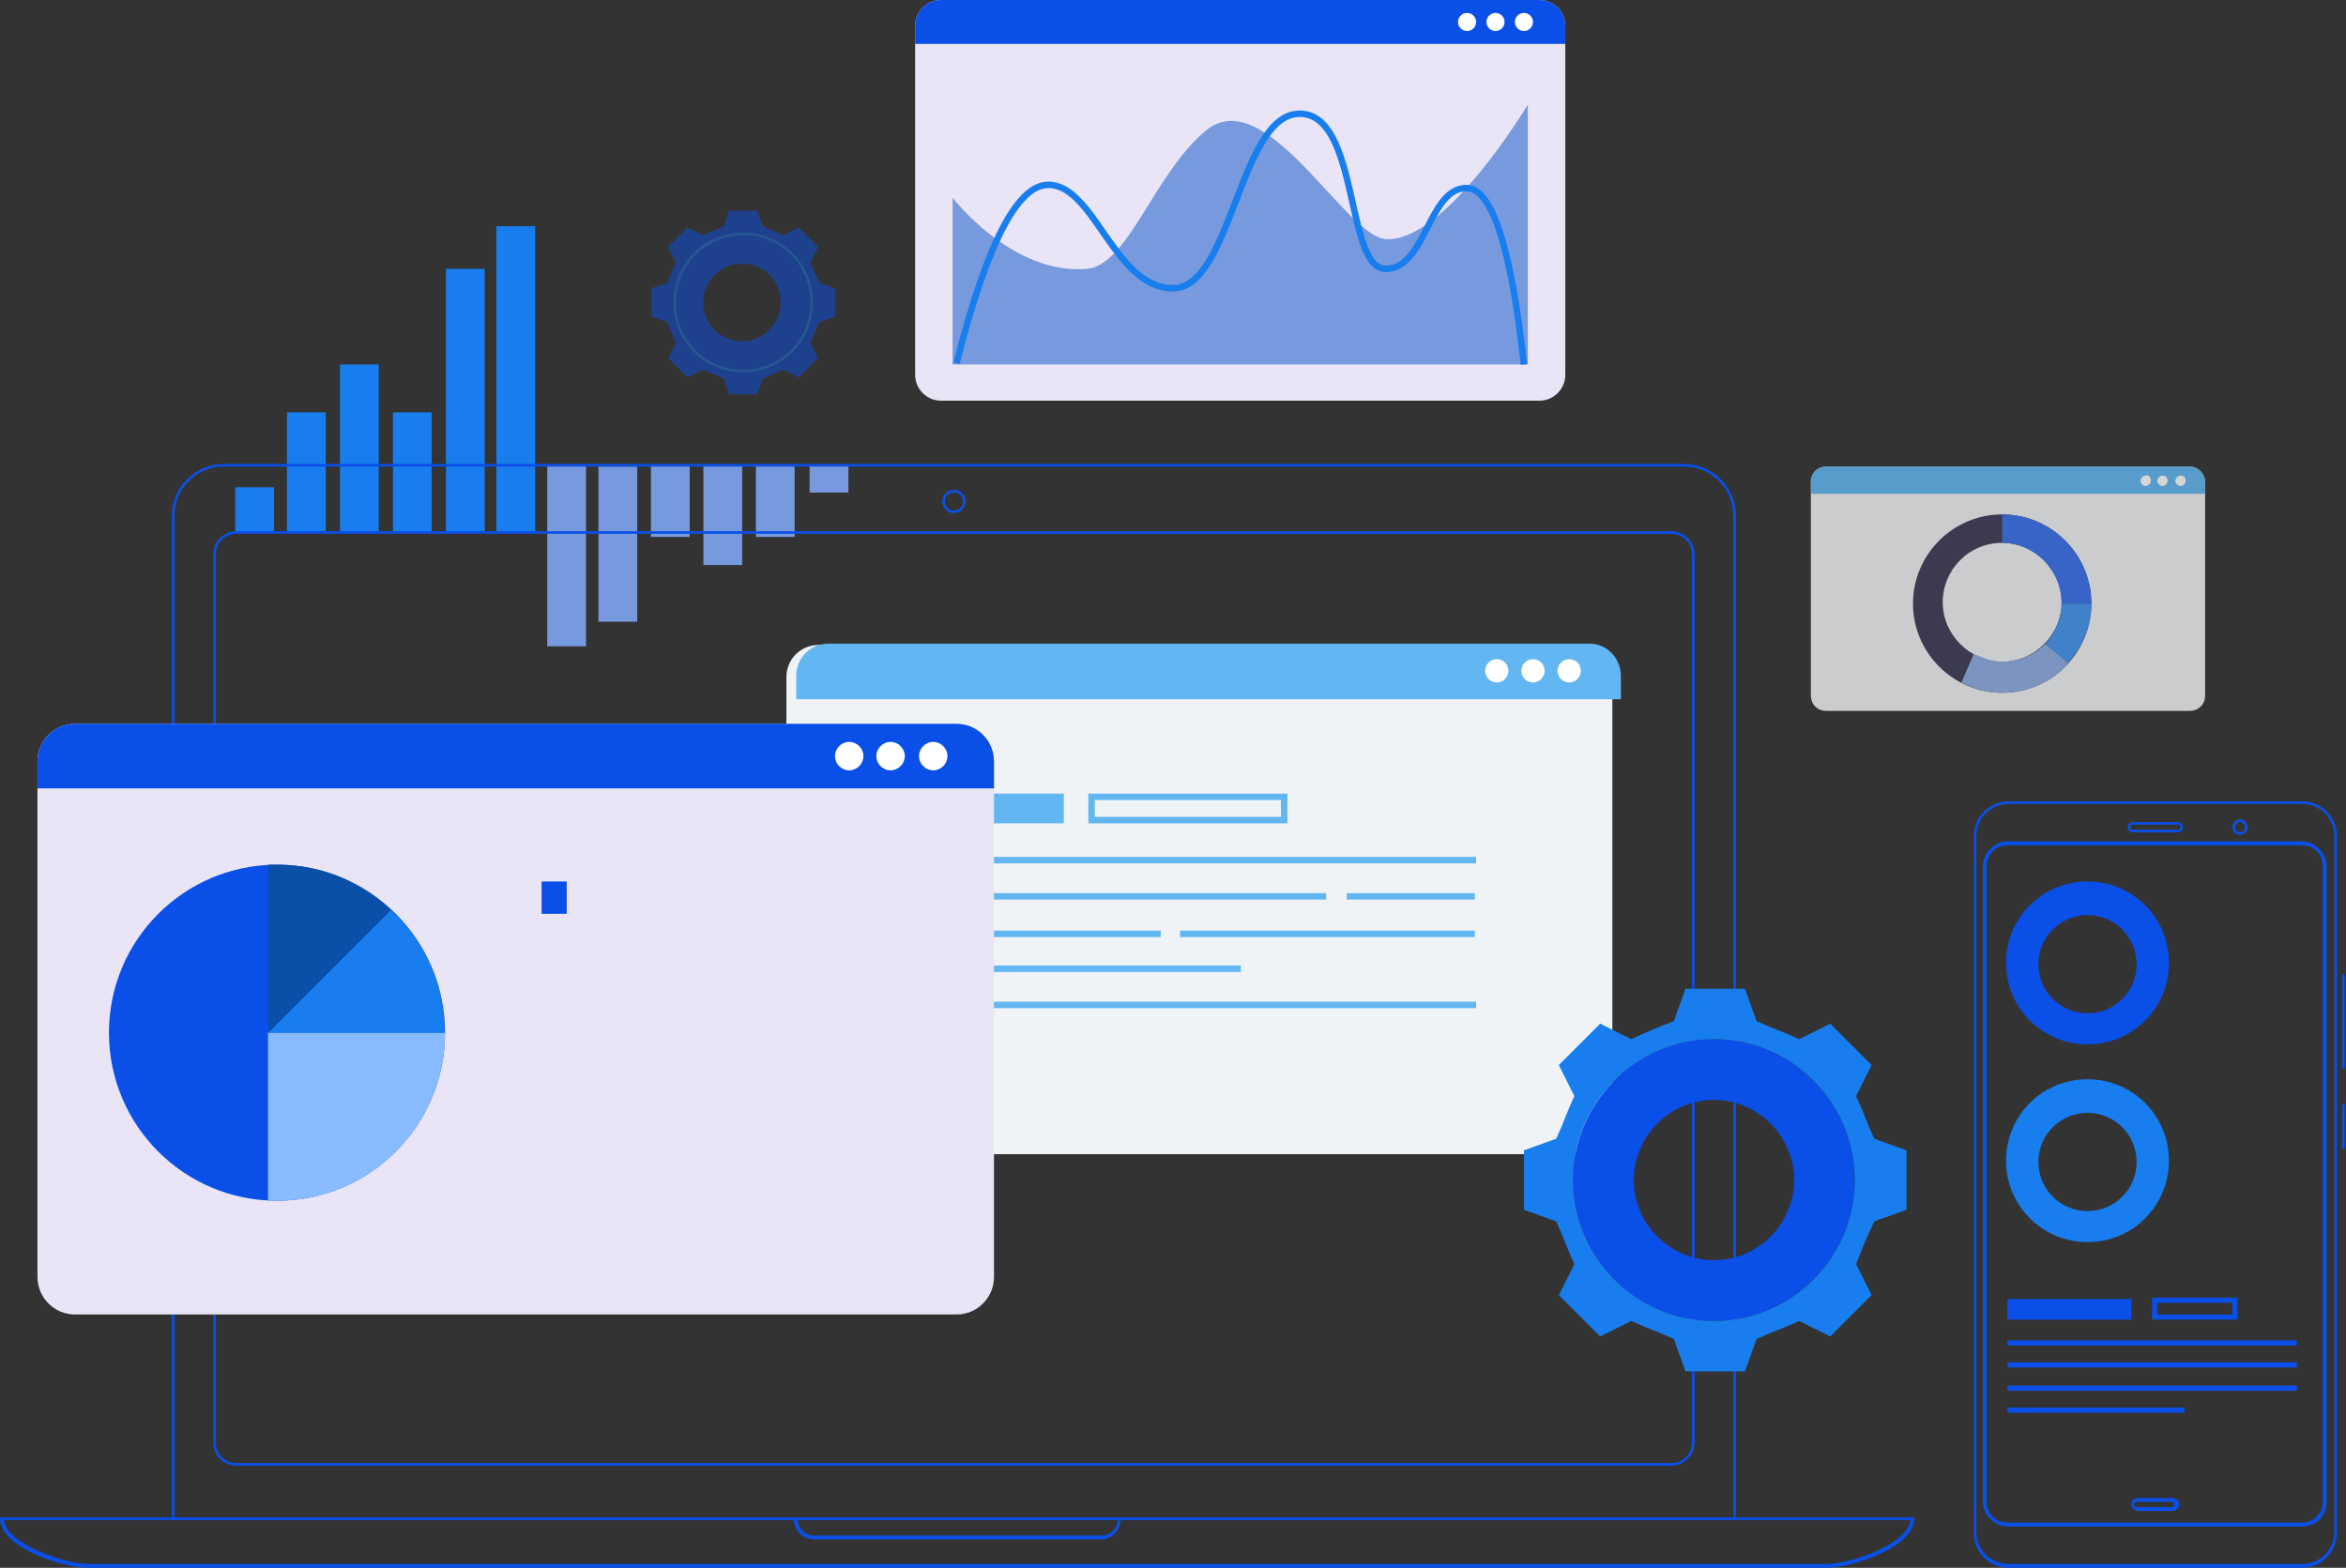 <svg id="eynhgfroP2v1" xmlns="http://www.w3.org/2000/svg" xmlns:xlink="http://www.w3.org/1999/xlink" viewBox="0 0 181.5 121.3" shape-rendering="geometricPrecision" text-rendering="geometricPrecision"><rect x="0" y="0" width="181.5" height="121.3" fill="#333333" stroke="none"/><style><![CDATA[#eynhgfroP2v15_ts {animation: eynhgfroP2v15_ts__ts 3000ms linear infinite normal forwards}@keyframes eynhgfroP2v15_ts__ts { 0% {transform: translate(67.4px,69.35px) scale(1,1);animation-timing-function: cubic-bezier(0.42,0,0.58,1)} 50% {transform: translate(67.4px,69.35px) scale(0.864,1);animation-timing-function: cubic-bezier(0.42,0,0.58,1)} 60% {transform: translate(67.4px,69.35px) scale(0.864,1);animation-timing-function: cubic-bezier(0.42,0,0.58,1)} 100% {transform: translate(67.4px,69.35px) scale(1,1)}} #eynhgfroP2v18_ts {animation: eynhgfroP2v18_ts__ts 3000ms linear infinite normal forwards}@keyframes eynhgfroP2v18_ts__ts { 0% {transform: translate(114.1px,69.329px) scale(1,1);animation-timing-function: cubic-bezier(0.42,0,0.58,1)} 50% {transform: translate(114.1px,69.329px) scale(1.507,1);animation-timing-function: cubic-bezier(0.42,0,0.58,1)} 60% {transform: translate(114.1px,69.329px) scale(1.507,1);animation-timing-function: cubic-bezier(0.42,0,0.58,1)} 100% {transform: translate(114.1px,69.329px) scale(1,1)}} #eynhgfroP2v19_ts {animation: eynhgfroP2v19_ts__ts 3000ms linear infinite normal forwards}@keyframes eynhgfroP2v19_ts__ts { 0% {transform: translate(67.4px,74.95px) scale(1,1);animation-timing-function: cubic-bezier(0.42,0,0.58,1)} 100% {transform: translate(67.4px,74.95px) scale(1.633,1)}} #eynhgfroP2v23_ts {animation: eynhgfroP2v23_ts__ts 3000ms linear infinite normal forwards}@keyframes eynhgfroP2v23_ts__ts { 0% {transform: translate(19.7px,41.2px) scale(1,1);animation-timing-function: cubic-bezier(0.42,0,0.58,1)} 66.667% {transform: translate(19.7px,41.2px) scale(1,4.521);animation-timing-function: cubic-bezier(0.42,0,0.58,1)} 83.333% {transform: translate(19.7px,41.2px) scale(1,4.521);animation-timing-function: cubic-bezier(0.42,0,0.58,1)} 100% {transform: translate(19.7px,41.2px) scale(1,1)}} #eynhgfroP2v24_ts {animation: eynhgfroP2v24_ts__ts 3000ms linear infinite normal forwards}@keyframes eynhgfroP2v24_ts__ts { 0% {transform: translate(23.7px,41.2px) scale(1,1);animation-timing-function: cubic-bezier(0.42,0,0.58,1)} 20% {transform: translate(23.7px,41.2px) scale(1,1);animation-timing-function: cubic-bezier(0.42,0,0.58,1)} 76.667% {transform: translate(23.7px,41.2px) scale(1,1.337);animation-timing-function: cubic-bezier(0.42,0,0.58,1)} 100% {transform: translate(23.7px,41.2px) scale(1,1)}} #eynhgfroP2v25_ts {animation: eynhgfroP2v25_ts__ts 3000ms linear infinite normal forwards}@keyframes eynhgfroP2v25_ts__ts { 0% {transform: translate(27.8px,41.2px) scale(1,1);animation-timing-function: cubic-bezier(0.42,0,0.58,1)} 60% {transform: translate(27.8px,41.2px) scale(1,0.34);animation-timing-function: cubic-bezier(0.42,0,0.58,1)} 100% {transform: translate(27.8px,41.2px) scale(1,1)}} #eynhgfroP2v26_ts {animation: eynhgfroP2v26_ts__ts 3000ms linear infinite normal forwards}@keyframes eynhgfroP2v26_ts__ts { 0% {transform: translate(31.9px,41.2px) scale(1,1);animation-timing-function: cubic-bezier(0.42,0,0.58,1)} 33.333% {transform: translate(31.9px,41.2px) scale(1,1.77);animation-timing-function: cubic-bezier(0.42,0,0.58,1)} 50% {transform: translate(31.9px,41.2px) scale(1,1.77);animation-timing-function: cubic-bezier(0.42,0,0.58,1)} 100% {transform: translate(31.9px,41.2px) scale(1,1)}} #eynhgfroP2v27_ts {animation: eynhgfroP2v27_ts__ts 3000ms linear infinite normal forwards}@keyframes eynhgfroP2v27_ts__ts { 0% {transform: translate(36px,41.2px) scale(1,1);animation-timing-function: cubic-bezier(0.42,0,0.58,1)} 40% {transform: translate(36px,41.2px) scale(1,0.737);animation-timing-function: cubic-bezier(0.42,0,0.58,1)} 100% {transform: translate(36px,41.2px) scale(1,1)}} #eynhgfroP2v28_ts {animation: eynhgfroP2v28_ts__ts 3000ms linear infinite normal forwards}@keyframes eynhgfroP2v28_ts__ts { 0% {transform: translate(39.9px,41.2px) scale(1,1);animation-timing-function: cubic-bezier(0.42,0,0.58,1)} 6.667% {transform: translate(39.9px,41.2px) scale(1,1);animation-timing-function: cubic-bezier(0.42,0,0.58,1)} 33.333% {transform: translate(39.9px,41.2px) scale(1,0.865);animation-timing-function: cubic-bezier(0.42,0,0.58,1)} 50% {transform: translate(39.9px,41.2px) scale(1,0.904);animation-timing-function: cubic-bezier(0.42,0,0.58,1)} 73.333% {transform: translate(39.9px,41.2px) scale(1,0.751);animation-timing-function: cubic-bezier(0.42,0,0.58,1)} 100% {transform: translate(39.9px,41.2px) scale(1,1)}} #eynhgfroP2v30_ts {animation: eynhgfroP2v30_ts__ts 3000ms linear infinite normal forwards}@keyframes eynhgfroP2v30_ts__ts { 0% {transform: translate(64.137px,36.043px) rotate(180deg) scale(1,1);animation-timing-function: cubic-bezier(0.42,0,0.58,1)} 83.333% {transform: translate(64.137px,36.043px) rotate(180deg) scale(1,2.265);animation-timing-function: cubic-bezier(0.42,0,0.58,1)} 100% {transform: translate(64.137px,36.043px) rotate(180deg) scale(1,1)}} #eynhgfroP2v31_ts {animation: eynhgfroP2v31_ts__ts 3000ms linear infinite normal forwards}@keyframes eynhgfroP2v31_ts__ts { 0% {transform: translate(59.978px,36.007px) rotate(180deg) scale(1,1);animation-timing-function: cubic-bezier(0.42,0,0.58,1)} 43.333% {transform: translate(59.978px,36.007px) rotate(180deg) scale(1,1.95);animation-timing-function: cubic-bezier(0.42,0,0.58,1)} 60% {transform: translate(59.978px,36.007px) rotate(180deg) scale(1,1.931);animation-timing-function: cubic-bezier(0.42,0,0.58,1)} 100% {transform: translate(59.978px,36.007px) rotate(180deg) scale(1,1)}} #eynhgfroP2v32_ts {animation: eynhgfroP2v32_ts__ts 3000ms linear infinite normal forwards}@keyframes eynhgfroP2v32_ts__ts { 0% {transform: translate(55.918px,36.014px) rotate(180deg) scale(1,1);animation-timing-function: cubic-bezier(0.42,0,0.58,1)} 16.667% {transform: translate(55.918px,36.014px) rotate(180deg) scale(1,0.774);animation-timing-function: cubic-bezier(0.42,0,0.58,1)} 70% {transform: translate(55.918px,36.014px) rotate(180deg) scale(1,1.401);animation-timing-function: cubic-bezier(0.42,0,0.58,1)} 100% {transform: translate(55.918px,36.014px) rotate(180deg) scale(1,1)}} #eynhgfroP2v33_ts {animation: eynhgfroP2v33_ts__ts 3000ms linear infinite normal forwards}@keyframes eynhgfroP2v33_ts__ts { 0% {transform: translate(51.858px,36.056px) rotate(180deg) scale(1,1);animation-timing-function: cubic-bezier(0.42,0,0.58,1)} 33.333% {transform: translate(51.858px,36.056px) rotate(180deg) scale(1,1.73);animation-timing-function: cubic-bezier(0.42,0,0.58,1)} 100% {transform: translate(51.858px,36.056px) rotate(180deg) scale(1,1)}} #eynhgfroP2v34_ts {animation: eynhgfroP2v34_ts__ts 3000ms linear infinite normal forwards}@keyframes eynhgfroP2v34_ts__ts { 0% {transform: translate(47.798px,36.1px) rotate(180deg) scale(1,1);animation-timing-function: cubic-bezier(0.42,0,0.58,1)} 50% {transform: translate(47.798px,36.1px) rotate(180deg) scale(1,1.275);animation-timing-function: cubic-bezier(0.42,0,0.58,1)} 56.667% {transform: translate(47.798px,36.1px) rotate(180deg) scale(1,1.275);animation-timing-function: cubic-bezier(0.42,0,0.58,1)} 100% {transform: translate(47.798px,36.1px) rotate(180deg) scale(1,1)}} #eynhgfroP2v35_ts {animation: eynhgfroP2v35_ts__ts 3000ms linear infinite normal forwards}@keyframes eynhgfroP2v35_ts__ts { 0% {transform: translate(43.837px,36.007px) rotate(180deg) scale(1,1);animation-timing-function: cubic-bezier(0.42,0,0.58,1)} 26.667% {transform: translate(43.837px,36.007px) rotate(180deg) scale(1,0.764);animation-timing-function: cubic-bezier(0.42,0,0.58,1)} 100% {transform: translate(43.837px,36.007px) rotate(180deg) scale(1,1)}} #eynhgfroP2v43_tr {animation: eynhgfroP2v43_tr__tr 3000ms linear infinite normal forwards}@keyframes eynhgfroP2v43_tr__tr { 0% {transform: translate(154.9px,46.7px) rotate(0deg)} 100% {transform: translate(154.9px,46.7px) rotate(360deg)}} #eynhgfroP2v70_ts {animation: eynhgfroP2v70_ts__ts 3000ms linear infinite normal forwards}@keyframes eynhgfroP2v70_ts__ts { 0% {transform: translate(21.4px,79.85px) scale(1,1);animation-timing-function: cubic-bezier(0.42,0,0.58,1)} 50% {transform: translate(21.4px,79.85px) scale(1.025,1.025);animation-timing-function: cubic-bezier(0.42,0,0.58,1)} 100% {transform: translate(21.4px,79.85px) scale(1,1)}} #eynhgfroP2v72_tr {animation: eynhgfroP2v72_tr__tr 3000ms linear infinite normal forwards}@keyframes eynhgfroP2v72_tr__tr { 0% {transform: translate(20.75px,79.9px) rotate(0deg);animation-timing-function: cubic-bezier(0.42,0,0.58,1)} 50% {transform: translate(20.75px,79.9px) rotate(-13.627deg);animation-timing-function: cubic-bezier(0.42,0,0.58,1)} 83.333% {transform: translate(20.75px,79.9px) rotate(-13.627deg);animation-timing-function: cubic-bezier(0.42,0,0.58,1)} 100% {transform: translate(20.75px,79.9px) rotate(0deg)}} #eynhgfroP2v73_tr {animation: eynhgfroP2v73_tr__tr 3000ms linear infinite normal forwards}@keyframes eynhgfroP2v73_tr__tr { 0% {transform: translate(20.73px,79.9px) rotate(0deg);animation-timing-function: cubic-bezier(0.42,0,0.58,1)} 33.333% {transform: translate(20.73px,79.9px) rotate(-8.672deg);animation-timing-function: cubic-bezier(0.42,0,0.58,1)} 100% {transform: translate(20.73px,79.9px) rotate(0deg)}} #eynhgfroP2v74_tr {animation: eynhgfroP2v74_tr__tr 3000ms linear infinite normal forwards}@keyframes eynhgfroP2v74_tr__tr { 0% {transform: translate(20.76px,79.9px) rotate(0deg);animation-timing-function: cubic-bezier(0.42,0,0.58,1)} 66.667% {transform: translate(20.76px,79.9px) rotate(7.746deg);animation-timing-function: cubic-bezier(0.42,0,0.58,1)} 100% {transform: translate(20.76px,79.9px) rotate(0deg)}} #eynhgfroP2v76_ts {animation: eynhgfroP2v76_ts__ts 3000ms linear infinite normal forwards}@keyframes eynhgfroP2v76_ts__ts { 0% {transform: translate(41.9px,69.5px) scale(0.144,1);animation-timing-function: cubic-bezier(0.42,0,0.58,1)} 83.333% {transform: translate(41.9px,69.5px) scale(1,1);animation-timing-function: cubic-bezier(0.42,0,0.58,1)} 100% {transform: translate(41.9px,69.5px) scale(1,1)}} #eynhgfroP2v77 {animation: eynhgfroP2v77_c_o 3000ms linear infinite normal forwards}@keyframes eynhgfroP2v77_c_o { 0% {opacity: 0;animation-timing-function: cubic-bezier(0.42,0,0.58,1)} 10% {opacity: 1;animation-timing-function: cubic-bezier(0.42,0,0.58,1)} 100% {opacity: 1}} #eynhgfroP2v78 {animation: eynhgfroP2v78_c_o 3000ms linear infinite normal forwards}@keyframes eynhgfroP2v78_c_o { 0% {opacity: 0} 10% {opacity: 0;animation-timing-function: cubic-bezier(0.42,0,0.58,1)} 20% {opacity: 1;animation-timing-function: cubic-bezier(0.42,0,0.58,1)} 100% {opacity: 1}} #eynhgfroP2v79 {animation: eynhgfroP2v79_c_o 3000ms linear infinite normal forwards}@keyframes eynhgfroP2v79_c_o { 0% {opacity: 0} 20% {opacity: 0} 30% {opacity: 1} 100% {opacity: 1}} #eynhgfroP2v80 {animation: eynhgfroP2v80_c_o 3000ms linear infinite normal forwards}@keyframes eynhgfroP2v80_c_o { 0% {opacity: 0} 30% {opacity: 0} 40% {opacity: 1} 100% {opacity: 1}} #eynhgfroP2v89_ts {animation: eynhgfroP2v89_ts__ts 3000ms linear infinite normal forwards}@keyframes eynhgfroP2v89_ts__ts { 0% {transform: translate(95.95px,28.2px) scale(1,1);animation-timing-function: cubic-bezier(0.505,-0.245,0.5,1.255)} 50% {transform: translate(95.95px,28.2px) scale(1,0.632);animation-timing-function: cubic-bezier(0.505,-0.245,0.5,1.255)} 100% {transform: translate(95.95px,28.2px) scale(1,1)}} #eynhgfroP2v90_ts {animation: eynhgfroP2v90_ts__ts 3000ms linear infinite normal forwards}@keyframes eynhgfroP2v90_ts__ts { 0% {transform: translate(95.95px,28.077px) scale(1,1);animation-timing-function: cubic-bezier(0.455,0.03,0.515,0.955)} 16.667% {transform: translate(95.95px,28.077px) scale(1,1.072);animation-timing-function: cubic-bezier(0.455,0.03,0.515,0.955)} 40% {transform: translate(95.95px,28.077px) scale(1,0.857);animation-timing-function: cubic-bezier(0.455,0.03,0.515,0.955)} 66.667% {transform: translate(95.95px,28.077px) scale(1,1.222);animation-timing-function: cubic-bezier(0.455,0.03,0.515,0.955)} 100% {transform: translate(95.95px,28.077px) scale(1,1)}} #eynhgfroP2v93_ts {animation: eynhgfroP2v93_ts__ts 3000ms linear infinite normal forwards}@keyframes eynhgfroP2v93_ts__ts { 0% {transform: translate(169.8px,71px) scale(0,1);animation-timing-function: cubic-bezier(0.42,0,0.58,1)} 6.667% {transform: translate(169.8px,71px) scale(1,1);animation-timing-function: cubic-bezier(0.42,0,0.58,1)} 100% {transform: translate(169.8px,71px) scale(1,1)}} #eynhgfroP2v93 {animation: eynhgfroP2v93_c_o 3000ms linear infinite normal forwards}@keyframes eynhgfroP2v93_c_o { 0% {opacity: 0;animation-timing-function: cubic-bezier(0.42,0,0.58,1)} 6.667% {opacity: 1;animation-timing-function: cubic-bezier(0.42,0,0.58,1)} 100% {opacity: 1}} #eynhgfroP2v94_ts {animation: eynhgfroP2v94_ts__ts 3000ms linear infinite normal forwards}@keyframes eynhgfroP2v94_ts__ts { 0% {transform: translate(169.8px,73.6px) scale(0,1)} 6.667% {transform: translate(169.8px,73.6px) scale(0,1);animation-timing-function: cubic-bezier(0.42,0,0.58,1)} 13.333% {transform: translate(169.8px,73.6px) scale(1,1);animation-timing-function: cubic-bezier(0.42,0,0.58,1)} 100% {transform: translate(169.8px,73.6px) scale(1,1)}} #eynhgfroP2v94 {animation: eynhgfroP2v94_c_o 3000ms linear infinite normal forwards}@keyframes eynhgfroP2v94_c_o { 0% {opacity: 0} 6.667% {opacity: 0;animation-timing-function: cubic-bezier(0.42,0,0.58,1)} 13.333% {opacity: 1;animation-timing-function: cubic-bezier(0.42,0,0.58,1)} 100% {opacity: 1}} #eynhgfroP2v95_ts {animation: eynhgfroP2v95_ts__ts 3000ms linear infinite normal forwards}@keyframes eynhgfroP2v95_ts__ts { 0% {transform: translate(169.8px,75.4px) scale(0,1)} 13.333% {transform: translate(169.8px,75.4px) scale(0,1);animation-timing-function: cubic-bezier(0.42,0,0.58,1)} 20% {transform: translate(169.8px,75.4px) scale(1,1);animation-timing-function: cubic-bezier(0.42,0,0.58,1)} 100% {transform: translate(169.8px,75.4px) scale(1,1)}} #eynhgfroP2v95 {animation: eynhgfroP2v95_c_o 3000ms linear infinite normal forwards}@keyframes eynhgfroP2v95_c_o { 0% {opacity: 0} 13.333% {opacity: 0;animation-timing-function: cubic-bezier(0.42,0,0.58,1)} 20% {opacity: 1;animation-timing-function: cubic-bezier(0.42,0,0.58,1)} 100% {opacity: 1}} #eynhgfroP2v96_ts {animation: eynhgfroP2v96_ts__ts 3000ms linear infinite normal forwards}@keyframes eynhgfroP2v96_ts__ts { 0% {transform: translate(169.8px,77.1px) scale(0,1)} 20% {transform: translate(169.8px,77.1px) scale(0,1);animation-timing-function: cubic-bezier(0.42,0,0.58,1)} 26.667% {transform: translate(169.8px,77.1px) scale(1,1);animation-timing-function: cubic-bezier(0.42,0,0.58,1)} 100% {transform: translate(169.8px,77.1px) scale(1,1)}} #eynhgfroP2v96 {animation: eynhgfroP2v96_c_o 3000ms linear infinite normal forwards}@keyframes eynhgfroP2v96_c_o { 0% {opacity: 0} 20% {opacity: 0;animation-timing-function: cubic-bezier(0.42,0,0.58,1)} 26.667% {opacity: 1;animation-timing-function: cubic-bezier(0.42,0,0.58,1)} 100% {opacity: 1}} #eynhgfroP2v97_ts {animation: eynhgfroP2v97_ts__ts 3000ms linear infinite normal forwards}@keyframes eynhgfroP2v97_ts__ts { 0% {transform: translate(169.8px,78.9px) scale(0,1)} 26.667% {transform: translate(169.8px,78.9px) scale(0,1);animation-timing-function: cubic-bezier(0.42,0,0.58,1)} 33.333% {transform: translate(169.8px,78.9px) scale(1,1);animation-timing-function: cubic-bezier(0.42,0,0.58,1)} 100% {transform: translate(169.8px,78.9px) scale(1,1)}} #eynhgfroP2v97 {animation: eynhgfroP2v97_c_o 3000ms linear infinite normal forwards}@keyframes eynhgfroP2v97_c_o { 0% {opacity: 0} 26.667% {opacity: 0;animation-timing-function: cubic-bezier(0.42,0,0.58,1)} 33.333% {opacity: 1;animation-timing-function: cubic-bezier(0.42,0,0.58,1)} 100% {opacity: 1}} #eynhgfroP2v98_ts {animation: eynhgfroP2v98_ts__ts 3000ms linear infinite normal forwards}@keyframes eynhgfroP2v98_ts__ts { 0% {transform: translate(169.8px,85.8px) scale(0,1)} 33.333% {transform: translate(169.8px,85.8px) scale(0,1);animation-timing-function: cubic-bezier(0.42,0,0.58,1)} 40% {transform: translate(169.8px,85.8px) scale(1,1);animation-timing-function: cubic-bezier(0.42,0,0.58,1)} 100% {transform: translate(169.8px,85.8px) scale(1,1)}} #eynhgfroP2v98 {animation: eynhgfroP2v98_c_o 3000ms linear infinite normal forwards}@keyframes eynhgfroP2v98_c_o { 0% {opacity: 0} 33.333% {opacity: 0;animation-timing-function: cubic-bezier(0.42,0,0.58,1)} 40% {opacity: 1;animation-timing-function: cubic-bezier(0.42,0,0.58,1)} 100% {opacity: 1}} #eynhgfroP2v99_ts {animation: eynhgfroP2v99_ts__ts 3000ms linear infinite normal forwards}@keyframes eynhgfroP2v99_ts__ts { 0% {transform: translate(169.8px,88.4px) scale(0,1)} 40% {transform: translate(169.8px,88.4px) scale(0,1);animation-timing-function: cubic-bezier(0.42,0,0.58,1)} 46.667% {transform: translate(169.8px,88.4px) scale(1,1);animation-timing-function: cubic-bezier(0.42,0,0.58,1)} 100% {transform: translate(169.8px,88.4px) scale(1,1)}} #eynhgfroP2v99 {animation: eynhgfroP2v99_c_o 3000ms linear infinite normal forwards}@keyframes eynhgfroP2v99_c_o { 0% {opacity: 0} 40% {opacity: 0;animation-timing-function: cubic-bezier(0.42,0,0.58,1)} 46.667% {opacity: 1;animation-timing-function: cubic-bezier(0.42,0,0.58,1)} 100% {opacity: 1}} #eynhgfroP2v100_ts {animation: eynhgfroP2v100_ts__ts 3000ms linear infinite normal forwards}@keyframes eynhgfroP2v100_ts__ts { 0% {transform: translate(169.8px,90.1px) scale(0,1)} 46.667% {transform: translate(169.8px,90.1px) scale(0,1);animation-timing-function: cubic-bezier(0.42,0,0.58,1)} 53.333% {transform: translate(169.8px,90.1px) scale(1,1);animation-timing-function: cubic-bezier(0.42,0,0.58,1)} 100% {transform: translate(169.8px,90.1px) scale(1,1)}} #eynhgfroP2v100 {animation: eynhgfroP2v100_c_o 3000ms linear infinite normal forwards}@keyframes eynhgfroP2v100_c_o { 0% {opacity: 0} 46.667% {opacity: 0;animation-timing-function: cubic-bezier(0.42,0,0.58,1)} 53.333% {opacity: 1;animation-timing-function: cubic-bezier(0.42,0,0.58,1)} 100% {opacity: 1}} #eynhgfroP2v101_ts {animation: eynhgfroP2v101_ts__ts 3000ms linear infinite normal forwards}@keyframes eynhgfroP2v101_ts__ts { 0% {transform: translate(169.8px,91.9px) scale(0,1)} 53.333% {transform: translate(169.8px,91.9px) scale(0,1);animation-timing-function: cubic-bezier(0.42,0,0.58,1)} 60% {transform: translate(169.8px,91.9px) scale(1,1);animation-timing-function: cubic-bezier(0.42,0,0.58,1)} 100% {transform: translate(169.8px,91.9px) scale(1,1)}} #eynhgfroP2v101 {animation: eynhgfroP2v101_c_o 3000ms linear infinite normal forwards}@keyframes eynhgfroP2v101_c_o { 0% {opacity: 0} 53.333% {opacity: 0;animation-timing-function: cubic-bezier(0.42,0,0.58,1)} 60% {opacity: 1;animation-timing-function: cubic-bezier(0.42,0,0.58,1)} 100% {opacity: 1}} #eynhgfroP2v102_ts {animation: eynhgfroP2v102_ts__ts 3000ms linear infinite normal forwards}@keyframes eynhgfroP2v102_ts__ts { 0% {transform: translate(169.8px,93.6px) scale(0,1)} 60% {transform: translate(169.8px,93.6px) scale(0,1);animation-timing-function: cubic-bezier(0.42,0,0.58,1)} 66.667% {transform: translate(169.8px,93.6px) scale(1,1);animation-timing-function: cubic-bezier(0.42,0,0.58,1)} 100% {transform: translate(169.8px,93.6px) scale(1,1)}} #eynhgfroP2v102 {animation: eynhgfroP2v102_c_o 3000ms linear infinite normal forwards}@keyframes eynhgfroP2v102_c_o { 0% {opacity: 0} 60% {opacity: 0;animation-timing-function: cubic-bezier(0.42,0,0.58,1)} 66.667% {opacity: 1;animation-timing-function: cubic-bezier(0.42,0,0.58,1)} 100% {opacity: 1}} #eynhgfroP2v109_tr {animation: eynhgfroP2v109_tr__tr 3000ms linear infinite normal forwards}@keyframes eynhgfroP2v109_tr__tr { 0% {transform: translate(132.7px,91.3px) rotate(0deg)} 100% {transform: translate(132.7px,91.3px) rotate(720deg)}} #eynhgfroP2v116_tr {animation: eynhgfroP2v116_tr__tr 3000ms linear infinite normal forwards}@keyframes eynhgfroP2v116_tr__tr { 0% {transform: translate(57.5px,23.4px) rotate(-90deg)} 100% {transform: translate(57.5px,23.4px) rotate(-450deg)}}]]></style><defs><path id="eynhgfroP2v2" d="M132.6,97.6c-3.5,0-6.3-2.8-6.3-6.3s2.8-6.3,6.3-6.3s6.3,2.8,6.3,6.3-2.8,6.3-6.3,6.3Z"/></defs><g><g><path d="M125.4,52.3v34.4c0,1.4-1.1,2.5-2.5,2.5h-58.9c-1.4,0-2.5-1.1-2.5-2.5v-34.4c0-1.4,1.1-2.5,2.5-2.5h59c1.3,0,2.4,1.1,2.4,2.5Z" transform="translate(-.66 0.1)" fill="#f0f3f5"/><path d="M125.4,52.3v1.8h-63.8v-1.8c0-1.4,1.1-2.5,2.5-2.5h58.9c1.3,0,2.4,1.1,2.4,2.5Z" fill="#62b6f1"/><g><path d="M116.7,51.9c0,.5-.4.9-.9.9s-.9-.4-.9-.9.4-.9.9-.9.9.4.9.9Z" fill="#fff"/><path d="M119.5,51.9c0,.5-.4.9-.9.9s-.9-.4-.9-.9.4-.9.9-.9.9.4.9.9Z" fill="#fff"/><path d="M122.3,51.9c0,.5-.4.9-.9.9s-.9-.4-.9-.9.4-.9.9-.9.9.4.9.9Z" fill="#fff"/></g></g><g><rect width="14.9" height="2.3" rx="0" ry="0" transform="translate(67.4 61.4)" fill="#62b6f1"/><path d="M99.6,63.7h-15.4v-2.3h15.4v2.3Zm-14.9-.5h14.4v-1.3h-14.4v1.3Z" fill="#62b6f1"/><rect width="46.8" height="0.5" rx="0" ry="0" transform="translate(67.4 66.3)" fill="#62b6f1"/><g id="eynhgfroP2v15_ts" transform="translate(67.4,69.35) scale(1,1)"><rect width="35.2" height="0.5" rx="0" ry="0" transform="translate(0,-0.25)" fill="#62b6f1"/></g><rect width="22.4" height="0.5" rx="0" ry="0" transform="translate(67.4 72)" fill="#62b6f1"/><rect width="22.8" height="0.5" rx="0" ry="0" transform="translate(91.3 72)" fill="#62b6f1"/><g id="eynhgfroP2v18_ts" transform="translate(114.1,69.329) scale(1,1)"><rect width="9.9" height="0.5" rx="0" ry="0" transform="translate(-9.9,-0.229)" fill="#62b6f1"/></g><g id="eynhgfroP2v19_ts" transform="translate(67.4,74.95) scale(1,1)"><rect width="28.6" height="0.5" rx="0" ry="0" transform="translate(0,-0.25)" fill="#62b6f1"/></g><rect width="46.8" height="0.5" rx="0" ry="0" transform="translate(67.4 77.5)" fill="#62b6f1"/></g></g><g><g><g id="eynhgfroP2v23_ts" transform="translate(19.7,41.2) scale(1,1)"><rect width="3" height="3.5" rx="0" ry="0" transform="translate(-1.5,-3.5)" fill="#187dee"/></g><g id="eynhgfroP2v24_ts" transform="translate(23.7,41.2) scale(1,1)"><rect width="3" height="9.3" rx="0" ry="0" transform="translate(-1.5,-9.3)" fill="#187dee"/></g><g id="eynhgfroP2v25_ts" transform="translate(27.8,41.2) scale(1,1)"><rect width="3" height="13" rx="0" ry="0" transform="translate(-1.5,-13)" fill="#187dee"/></g><g id="eynhgfroP2v26_ts" transform="translate(31.9,41.2) scale(1,1)"><rect width="3" height="9.3" rx="0" ry="0" transform="translate(-1.5,-9.3)" fill="#187dee"/></g><g id="eynhgfroP2v27_ts" transform="translate(36,41.2) scale(1,1)"><rect width="3" height="20.4" rx="0" ry="0" transform="translate(-1.5,-20.4)" fill="#187dee"/></g><g id="eynhgfroP2v28_ts" transform="translate(39.9,41.2) scale(1,1)"><rect width="3" height="23.7" rx="0" ry="0" transform="translate(-1.5,-23.7)" fill="#187dee"/></g></g><g><g id="eynhgfroP2v30_ts" transform="translate(64.137,36.043) rotate(180) scale(1,1)"><rect width="3" height="2.1" rx="0" ry="0" transform="translate(-1.5,-2.066)" fill="#769add"/></g><g id="eynhgfroP2v31_ts" transform="translate(59.978,36.007) rotate(180) scale(1,1)"><rect width="3" height="5.5" rx="0" ry="0" transform="translate(-1.5,-5.536)" fill="#769add"/></g><g id="eynhgfroP2v32_ts" transform="translate(55.918,36.014) rotate(180) scale(1,1)"><rect width="3" height="7.7" rx="0" ry="0" transform="translate(-1.5,-7.7)" fill="#769add"/></g><g id="eynhgfroP2v33_ts" transform="translate(51.858,36.056) rotate(180) scale(1,1)"><rect width="3" height="5.5" rx="0" ry="0" transform="translate(-1.5,-5.487)" fill="#769add"/></g><g id="eynhgfroP2v34_ts" transform="translate(47.798,36.1) rotate(180) scale(1,1)"><rect width="3" height="12" rx="0" ry="0" transform="translate(-1.5,-12)" fill="#769add"/></g><g id="eynhgfroP2v35_ts" transform="translate(43.837,36.007) rotate(180) scale(1,1)"><rect width="3" height="14" rx="0" ry="0" transform="translate(-1.5,-14)" fill="#769add"/></g></g></g><g opacity="0.8"><path d="M170.6,37.3v16.5c0,.7-.5,1.2-1.2,1.2h-28.1c-.7,0-1.2-.5-1.2-1.2v-16.5c0-.7.5-1.2,1.2-1.2h28.1c.7,0,1.2.6,1.2,1.2Z" fill="#f0f3f5"/><path d="M170.6,37.3v.9h-30.5v-.9c0-.7.5-1.2,1.2-1.2h28.1c.7,0,1.2.6,1.2,1.2Z" fill="#62b6f1"/><g><path d="M166.4,37.2c0,.2-.2.4-.4.4s-.4-.2-.4-.4.2-.4.4-.4c.2-.1.4.1.4.4Z" fill="#fff"/><path d="M167.7,37.2c0,.2-.2.4-.4.4s-.4-.2-.4-.4.2-.4.4-.4.4.1.4.4Z" fill="#fff"/><path d="M169.1,37.2c0,.2-.2.4-.4.4s-.4-.2-.4-.4.2-.4.4-.4.4.1.4.4Z" fill="#fff"/></g><g id="eynhgfroP2v43_tr" transform="translate(154.9,46.7) rotate(0)"><g transform="translate(-154.9,-46.7)" opacity="0.8"><path d="M154.9,42c2.5,0,4.6,2.1,4.6,4.6s-2.1,4.6-4.6,4.6-4.6-2.1-4.6-4.6s2-4.6,4.6-4.6m0-2.2c-3.8,0-6.9,3.1-6.9,6.9s3.1,6.9,6.9,6.9s6.9-3.1,6.9-6.9-3.1-6.9-6.9-6.9v0Z" fill="#120e2d"/><path d="M158.3,49.785c-.9.9-2.1,1.4-3.4,1.4-.7,0-1.45-.31-2.15-.61L151.8,52.8c1,.5,2,.785,3.1.785c1.9,0,4.04-.785,5.15-2.3l-1.75-1.5Z" transform="translate(-.05 0.015)" fill="#769add"/><path d="M160,51.4l-1.75-1.5c.8-.9,1.25-2,1.25-3.1h2.3c0,1.87-.7,3.3-1.8,4.6Z" transform="translate(0-.1)" fill="#187dee"/><path d="M161.8,46.7h-2.3c0-2.6-2.1-4.7-4.6-4.7v-2.2c3.8,0,6.9,3.1,6.9,6.9Z" fill="#0a4fe8"/></g></g></g><g><path d="M134.3,117.6h-121v-77.7c0-2.2,1.8-4,4-4h113c2.2,0,4,1.8,4,4v77.7Zm-120.7-.2h120.5v-77.5c0-2.1-1.7-3.8-3.8-3.8h-113c-2.1,0-3.8,1.7-3.8,3.8v77.5Z" fill="#0a4fe8"/><path d="M129.3,113.4h-111c-1,0-1.8-.8-1.8-1.8v-68.7c0-1,.8-1.8,1.8-1.8h111c1,0,1.8.8,1.8,1.8v68.7c0,1-.8,1.8-1.8,1.8ZM18.3,41.3c-.9,0-1.6.7-1.6,1.6v68.7c0,.9.7,1.6,1.6,1.6h111c.9,0,1.6-.7,1.6-1.6v-68.7c0-.9-.7-1.6-1.6-1.6h-111Z" fill="#0a4fe8"/><path d="M73.8,39.7c-.5,0-.9-.4-.9-.9s.4-.9.9-.9.9.4.9.9-.4.9-.9.9Zm0-1.6c-.4,0-.7.3-.7.7s.3.7.7.7.7-.3.7-.7-.3-.7-.7-.7Z" fill="#0a4fe8"/><path d="M141.3,121.3h-134.5c-2,0-6.8-1.6-6.8-3.8v-.1h148.1v.1c0,2.2-4.8,3.8-6.8,3.8Zm-141-3.7c.2,1.9,4.8,3.4,6.5,3.4h134.5c1.8,0,6.3-1.5,6.5-3.4h-147.5Z" fill="#0a4fe8"/><path d="M85.2,119.1h-22.2c-.9,0-1.6-.7-1.6-1.6v-.1h25.3v.1c0,.9-.7,1.6-1.5,1.6Zm-23.5-1.5c.1.7.6,1.2,1.3,1.2h22.2c.7,0,1.2-.5,1.3-1.2h-24.8Z" fill="#0a4fe8"/></g><g><path d="M178.1,121.3h-22.7c-1.5,0-2.7-1.2-2.7-2.7v-53.9c0-1.5,1.2-2.7,2.7-2.7h22.7c1.5,0,2.7,1.2,2.7,2.7v53.8c0,1.6-1.2,2.8-2.7,2.8ZM155.4,62.2c-1.4,0-2.5,1.1-2.5,2.5v53.8c0,1.4,1.1,2.5,2.5,2.5h22.7c1.4,0,2.5-1.1,2.5-2.5v-53.8c0-1.4-1.1-2.5-2.5-2.5h-22.7Z" fill="#0a4fe8"/><path d="M178.1,118.1h-22.8c-1,0-1.9-.9-1.9-1.9v-49.2c0-1,.9-1.9,1.9-1.9h22.8c1,0,1.9.9,1.9,1.9v49.2c0,1.1-.8,1.9-1.9,1.9ZM155.3,65.4c-.9,0-1.6.7-1.6,1.6v49.2c0,.9.7,1.6,1.6,1.6h22.8c.9,0,1.6-.7,1.6-1.6v-49.2c0-.9-.7-1.6-1.6-1.6h-22.8Z" fill="#0a4fe8"/><rect width="0.2" height="7.3" rx="0" ry="0" transform="translate(181.2 75.4)" fill="#0a4fe8"/><rect width="0.2" height="3.5" rx="0" ry="0" transform="translate(181.2 85.4)" fill="#0a4fe8"/><path d="M173.3,64.6c-.3,0-.6-.3-.6-.6s.3-.6.6-.6.6.3.6.6-.3.6-.6.6Zm0-1c-.2,0-.4.2-.4.4s.2.4.4.4.4-.2.4-.4-.2-.4-.4-.4Z" fill="#0a4fe8"/><path d="M168.5,64.4h-3.5c-.2,0-.4-.2-.4-.4s.2-.4.4-.4h3.5c.2,0,.4.2.4.4s-.2.4-.4.4Zm-3.5-.6c-.1,0-.2.1-.2.2s.1.2.2.2h3.5c.1,0,.2-.1.2-.2s-.1-.2-.2-.2h-3.5Z" fill="#0a4fe8"/><path d="M168.1,116.9h-2.7c-.2,0-.5-.2-.5-.5s.2-.5.5-.5h2.7c.2,0,.5.2.5.5s-.3.5-.5.5Zm-2.8-.7c-.1,0-.2.1-.2.2s.1.2.2.2h2.7c.1,0,.2-.1.2-.2s-.1-.2-.2-.2h-2.7Z" fill="#0a4fe8"/></g><g><g><path d="M76.9,58.9v39.9c0,1.6-1.3,2.9-2.9,2.9h-68.2c-1.6,0-2.9-1.3-2.9-2.9v-39.9c0-1.6,1.3-2.9,2.9-2.9h68.2c1.6,0,2.9,1.3,2.9,2.9Z" fill="#e9e5f6"/><path d="M76.9,58.9v2.1h-74v-2.1c0-1.6,1.3-2.9,2.9-2.9h68.2c1.6,0,2.9,1.3,2.9,2.9Z" fill="#0a4fe8"/><g><path d="M66.8,58.5c0,.6-.5,1.1-1.1,1.1s-1.1-.5-1.1-1.1.5-1.1,1.1-1.1s1.1.5,1.1,1.1Z" fill="#fff"/><path d="M70,58.5c0,.6-.5,1.1-1.1,1.1s-1.1-.5-1.1-1.1.5-1.1,1.1-1.1s1.1.5,1.1,1.1Z" fill="#fff"/><path d="M73.3,58.5c0,.6-.5,1.1-1.1,1.1s-1.1-.5-1.1-1.1.5-1.1,1.1-1.1s1.1.5,1.1,1.1Z" fill="#fff"/></g><g id="eynhgfroP2v70_ts" transform="translate(21.4,79.85) scale(1,1)"><g transform="translate(-21.4,-79.85)"><circle r="13" transform="translate(21.43 79.9)" fill="#0a4fe8"/><g id="eynhgfroP2v72_tr" transform="translate(20.75,79.9) rotate(0)"><path d="M34.4,79.9c0,7.2-5.8,13-13,13-.2,0-.4,0-.7,0v-13v0h13.7Z" transform="translate(-20.72,-79.9)" fill="#88bbff"/></g><g id="eynhgfroP2v73_tr" transform="translate(20.73,79.9) rotate(0)"><path d="M34.4,79.9h-13.7l9.5-9.5c2.6,2.3,4.2,5.7,4.2,9.5Z" transform="translate(-20.73,-79.9)" fill="#187dee"/></g><g id="eynhgfroP2v74_tr" transform="translate(20.76,79.9) rotate(0)"><path d="M30.3,70.3l-9.5,9.5v0-13c.2,0,.4,0,.7,0c3.4,0,6.4,1.3,8.7,3.4c0,0,0,.1.1.1Z" transform="translate(-20.8,-79.8)" fill="#0a4fa8"/></g></g></g></g><g><g id="eynhgfroP2v76_ts" transform="translate(41.9,69.5) scale(0.144,1)"><rect width="13.5" height="2.5" rx="0" ry="0" transform="translate(0,-1.3)" fill="#0a4fe8"/></g><rect id="eynhgfroP2v77" width="29.8" height="0.5" rx="0" ry="0" transform="translate(41.9 73.6)" opacity="0" fill="#0a4fe8"/><rect id="eynhgfroP2v78" width="29.8" height="0.5" rx="0" ry="0" transform="translate(41.9 76.7)" opacity="0" fill="#0a4fe8"/><rect id="eynhgfroP2v79" width="29.8" height="0.5" rx="0" ry="0" transform="translate(41.9 79.9)" opacity="0" fill="#0a4fe8"/><rect id="eynhgfroP2v80" width="18.2" height="0.5" rx="0" ry="0" transform="translate(41.9 83)" opacity="0" fill="#0a4fe8"/></g></g><g><g><path d="M121.1,2v27c0,1.1-.9,2-2,2h-46.3c-1.1,0-2-.9-2-2v-27c0-1.1.9-2,2-2h46.3c1.1,0,2,.9,2,2Z" fill="#e9e5f6"/><path d="M121.1,2v1.4h-50.3v-1.4c0-1.1.9-2,2-2h46.3c1.1,0,2,.9,2,2Z" fill="#0a4fe8"/><g><circle r="0.7" transform="translate(113.5 1.7)" fill="#fff"/><circle r="0.7" transform="translate(115.7 1.7)" fill="#fff"/><circle r="0.7" transform="translate(117.9 1.7)" fill="#fff"/></g></g><g id="eynhgfroP2v89_ts" transform="translate(95.95,28.2) scale(1,1)"><path d="M118.2,28.1v-20c0,0-6.4,10.7-11,10.4-3.1-.2-9.3-12.2-13.9-8.4-4,3.3-6,10.4-9.2,10.7-5.8.5-10.4-5.5-10.4-5.5s0,11.6,0,12.9h44.5Z" transform="translate(-95.95,-28.2)" fill="#769add"/></g><g id="eynhgfroP2v90_ts" transform="translate(95.95,28.077) scale(1,1)"><path d="M74,28.1Q77.5,14.3,81.1,14.3c3.6,0,5.1,8,9.65,8s5.145-13.5,9.797-13.5s3.522,12,6.653,12s3.3-6.25,6.25-6.25q2.95,0,4.45,13.65" transform="translate(-95.95,-28.077)" fill="none" stroke="#187dee" stroke-width="0.5"/></g></g><path d="M161.5,80.8c-3.5,0-6.3-2.8-6.3-6.3s2.8-6.3,6.3-6.3s6.3,2.8,6.3,6.3-2.8,6.3-6.3,6.3Zm0-10c-2.1,0-3.8,1.7-3.8,3.8s1.7,3.8,3.8,3.8s3.8-1.7,3.8-3.8-1.7-3.8-3.8-3.8Z" fill="#0a4fe8"/><path d="M161.5,96.1c-3.5,0-6.3-2.8-6.3-6.3s2.8-6.3,6.3-6.3s6.3,2.8,6.3,6.3-2.8,6.3-6.3,6.3Zm0-10c-2.1,0-3.8,1.7-3.8,3.8s1.7,3.8,3.8,3.8s3.8-1.7,3.8-3.8-1.7-3.8-3.8-3.8Z" fill="#187dee"/><g id="eynhgfroP2v93_ts" transform="translate(169.8,71) scale(0,1)"><rect id="eynhgfroP2v93" width="7.1" height="1.6" rx="0" ry="0" transform="translate(0,-0.8)" opacity="0" fill="#0a4fe8"/></g><g id="eynhgfroP2v94_ts" transform="translate(169.8,73.6) scale(0,1)"><rect id="eynhgfroP2v94" width="7.9" height="0.4" rx="0" ry="0" transform="translate(0,-0.2)" opacity="0" fill="#0a4fe8"/></g><g id="eynhgfroP2v95_ts" transform="translate(169.8,75.4) scale(0,1)"><rect id="eynhgfroP2v95" width="7.9" height="0.4" rx="0" ry="0" transform="translate(0,-0.2)" opacity="0" fill="#0a4fe8"/></g><g id="eynhgfroP2v96_ts" transform="translate(169.8,77.1) scale(0,1)"><rect id="eynhgfroP2v96" width="7.9" height="0.4" rx="0" ry="0" transform="translate(0,-0.2)" opacity="0" fill="#0a4fe8"/></g><g id="eynhgfroP2v97_ts" transform="translate(169.8,78.9) scale(0,1)"><rect id="eynhgfroP2v97" width="4.8" height="0.4" rx="0" ry="0" transform="translate(0,-0.2)" opacity="0" fill="#0a4fe8"/></g><g id="eynhgfroP2v98_ts" transform="translate(169.8,85.8) scale(0,1)"><rect id="eynhgfroP2v98" width="7.1" height="1.6" rx="0" ry="0" transform="translate(0,-0.8)" opacity="0" fill="#0a4fe8"/></g><g id="eynhgfroP2v99_ts" transform="translate(169.8,88.4) scale(0,1)"><rect id="eynhgfroP2v99" width="7.9" height="0.4" rx="0" ry="0" transform="translate(0,-0.2)" opacity="0" fill="#0a4fe8"/></g><g id="eynhgfroP2v100_ts" transform="translate(169.8,90.1) scale(0,1)"><rect id="eynhgfroP2v100" width="7.9" height="0.4" rx="0" ry="0" transform="translate(0,-0.2)" opacity="0" fill="#0a4fe8"/></g><g id="eynhgfroP2v101_ts" transform="translate(169.8,91.9) scale(0,1)"><rect id="eynhgfroP2v101" width="7.9" height="0.4" rx="0" ry="0" transform="translate(0,-0.2)" opacity="0" fill="#0a4fe8"/></g><g id="eynhgfroP2v102_ts" transform="translate(169.8,93.6) scale(0,1)"><rect id="eynhgfroP2v102" width="4.8" height="0.4" rx="0" ry="0" transform="translate(0,-0.2)" opacity="0" fill="#0a4fe8"/></g><rect width="9.6" height="1.6" rx="0" ry="0" transform="translate(155.3 100.5)" fill="#0a4fe8"/><path d="M173.1,102.1h-6.6v-1.7h6.6v1.7Zm-6.2-.4h5.8v-.9h-5.8v.9Z" fill="#0a4fe8"/><rect width="22.4" height="0.4" rx="0" ry="0" transform="translate(155.3 103.7)" fill="#0a4fe8"/><rect width="22.4" height="0.4" rx="0" ry="0" transform="translate(155.3 105.4)" fill="#0a4fe8"/><rect width="22.4" height="0.4" rx="0" ry="0" transform="translate(155.3 107.2)" fill="#0a4fe8"/><rect width="13.7" height="0.4" rx="0" ry="0" transform="translate(155.3 108.9)" fill="#0a4fe8"/><g id="eynhgfroP2v109_tr" transform="translate(132.7,91.3) rotate(0)"><g transform="translate(-132.7,-91.3)"><g><g><clipPath><use width="12.6" height="12.6" xlink:href="#eynhgfroP2v2"/></clipPath></g></g><path d="M132.6,80.4c-6,0-10.9,4.9-10.9,10.9s4.9,10.9,10.9,10.9s10.9-4.9,10.9-10.9-4.9-10.9-10.9-10.9Zm0,17.1c-3.4,0-6.2-2.8-6.2-6.2s2.8-6.2,6.2-6.2s6.2,2.8,6.2,6.2-2.8,6.2-6.2,6.2Z" fill="#0a4fe8"/><path d="M145,88.1c-.6-1.3-.8-2-1.4-3.3l1.2-2.4c-1.6-1.6-1.6-1.6-3.2-3.2l-2.4,1.2c-1.3-.6-2-.8-3.3-1.4l-.9-2.5h-4.6l-.9,2.5c-1.3.5-2,.8-3.3,1.4l-2.4-1.2-3.2,3.2l1.2,2.4c-.6,1.3-.8,2-1.4,3.3l-2.5.9v4.6l2.5.9c.6,1.3.8,2,1.4,3.3l-1.2,2.4c1.6,1.6,1.6,1.6,3.2,3.2l2.4-1.2c1.3.6,2,.8,3.3,1.4l.9,2.5h4.6l.9-2.5c1.3-.6,2-.8,3.3-1.4l2.4,1.2c1.6-1.6,1.6-1.6,3.2-3.2l-1.2-2.4c.5-1.3.8-2,1.4-3.3l2.5-.9v-4.6l-2.5-.9Zm-12.4,14.1c-6,0-10.9-4.9-10.9-10.9s4.9-10.9,10.9-10.9s10.9,4.9,10.9,10.9-4.9,10.9-10.9,10.9Z" fill="#187dee"/></g></g><g id="eynhgfroP2v116_tr" transform="translate(57.5,23.4) rotate(-90)"><g transform="translate(-57.5,-23.4)" opacity="0.5"><path d="M63.4,21.9c-.3-.6-.4-1-.7-1.6l.6-1.2c-.8-.8-.8-.8-1.5-1.5l-1.2.6c-.6-.3-1-.4-1.6-.7l-.4-1.2h-2.2L56,17.5c-.6.3-1,.4-1.6.7l-1.2-.6c-.8.8-.8.8-1.5,1.5l.6,1.2c-.3.6-.4,1-.7,1.6l-1.2.4v2.2l1.2.4c.3.6.4,1,.7,1.6l-.6,1.2c.8.8.8.8,1.5,1.5l1.2-.6c.6.3,1,.4,1.6.7l.4,1.2h2.2l.4-1.2c.6-.3,1-.4,1.6-.7l1.2.6c.8-.8.8-.8,1.5-1.5l-.6-1.2c.3-.6.4-1,.7-1.6l1.2-.4v-2.2l-1.2-.4Zm-5.9,4.4c-1.6,0-3-1.3-3-3c0-1.6,1.3-3,3-3c1.6,0,3,1.3,3,3s-1.3,3-3,3Z" fill="#0a4fe8"/><path d="M57.5,28.8c-3,0-5.4-2.4-5.4-5.4s2.4-5.4,5.4-5.4s5.4,2.4,5.4,5.4-2.4,5.4-5.4,5.4Zm0-10.6c-2.9,0-5.2,2.3-5.2,5.2s2.3,5.2,5.2,5.2s5.2-2.3,5.2-5.2-2.3-5.2-5.2-5.2Z" fill="#187dee"/></g></g></svg>